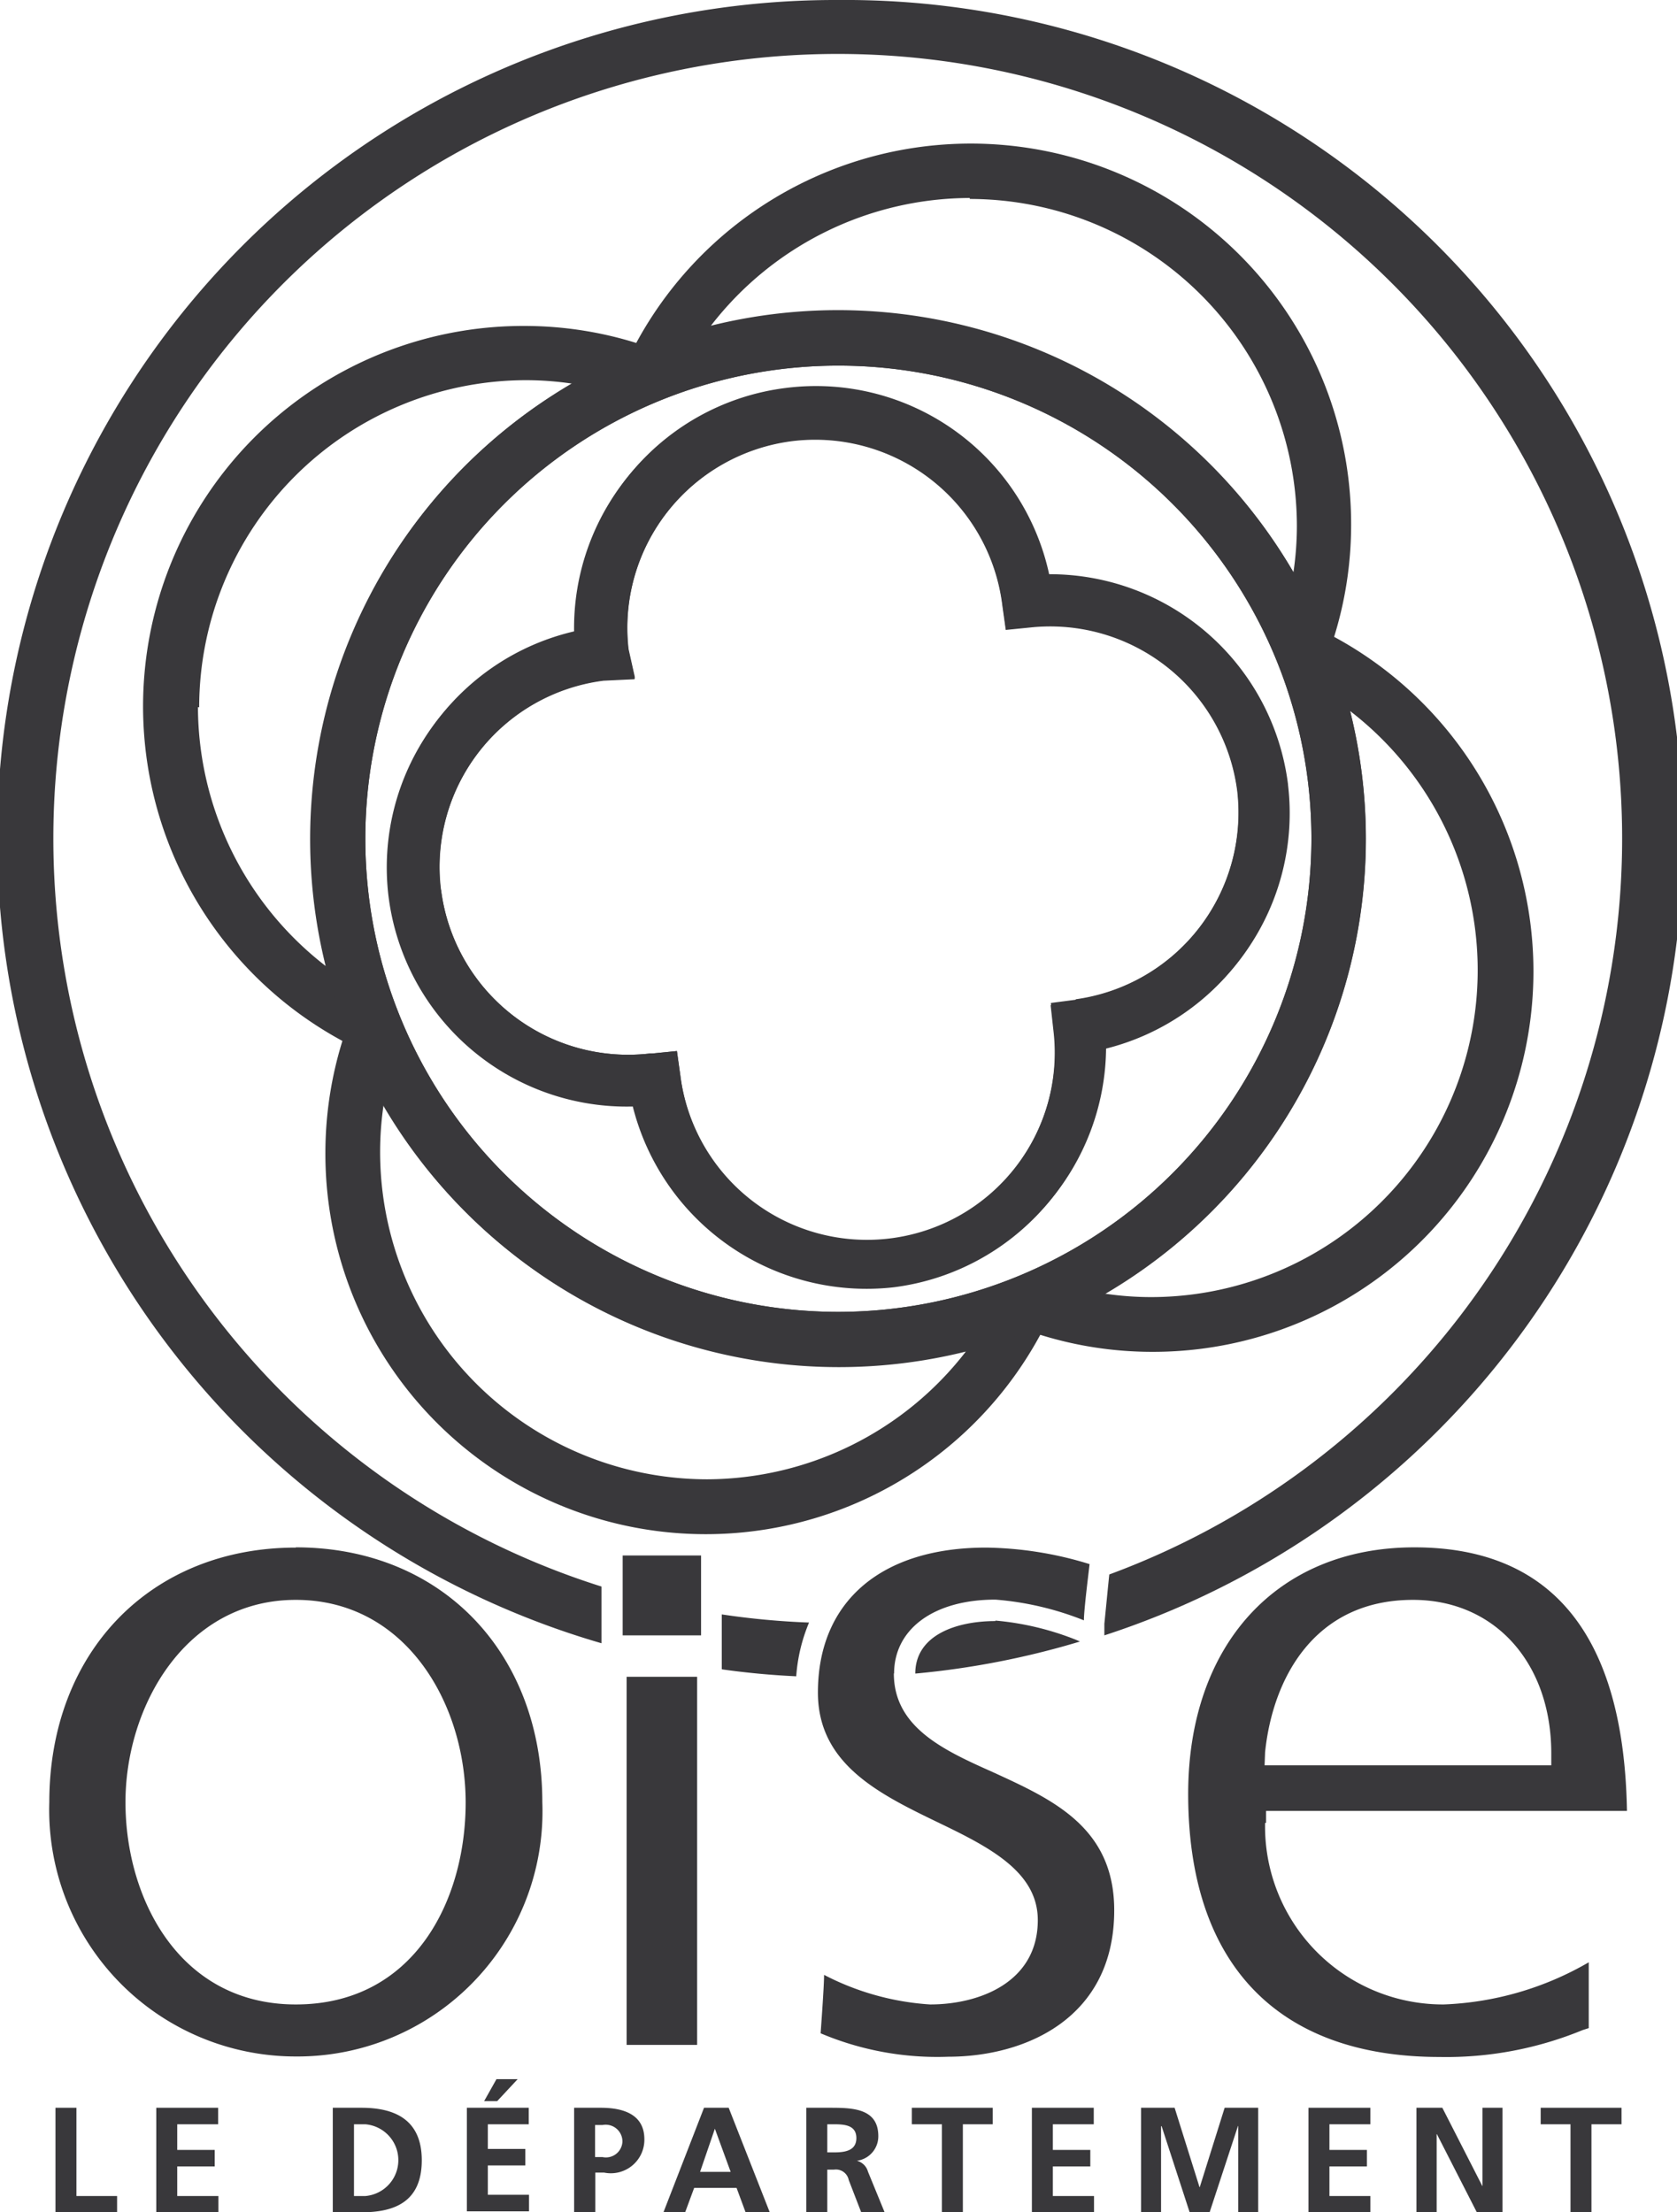 <?xml version="1.0" encoding="UTF-8"?> <svg xmlns="http://www.w3.org/2000/svg" id="Calque_1" data-name="Calque 1" viewBox="0 0 68.03 89.73"><defs><style>.cls-1{fill:#39383B;}</style></defs><title>logo_oise_footer</title><path class="cls-1" d="M46.69,52.61a12.85,12.85,0,0,1-1.87-.14,21.38,21.38,0,0,0,9.95-23.63,13.26,13.26,0,0,1-8.08,23.77M28.69,60A13.28,13.28,0,0,1,15.42,46.69a13,13,0,0,1,.14-1.87,21.36,21.36,0,0,0,23.62,10A13.32,13.32,0,0,1,28.69,60M8.08,28.69A13.28,13.28,0,0,1,21.34,15.42a12.89,12.89,0,0,1,1.87.14,21.37,21.37,0,0,0-10,23.62,13.32,13.32,0,0,1-5.18-10.5M34,53.21A19.19,19.19,0,1,1,53.2,34,19.22,19.22,0,0,1,34,53.21M39.34,8.07A13.28,13.28,0,0,1,52.61,21.34a12.91,12.91,0,0,1-.14,1.87,21.37,21.37,0,0,0-23.63-10,13.31,13.31,0,0,1,10.5-5.18M54.12,25.83a15.26,15.26,0,0,0,.69-4.49,15.43,15.43,0,0,0-29-7.43,15.29,15.29,0,0,0-4.49-.69,15.43,15.43,0,0,0-7.43,29,15.32,15.32,0,0,0-.69,4.49,15.43,15.43,0,0,0,29,7.43,15.27,15.27,0,0,0,4.49.69,15.43,15.43,0,0,0,7.43-29"></path><path class="cls-1" d="M43.62,40.64l-1,.13,0.11,1A7.62,7.62,0,0,1,27.6,43.63l-0.14-1-1,.1-0.1,0a7.65,7.65,0,0,1-8.47-6.65h0a7.63,7.63,0,0,1,6.6-8.49l1.26-.06,0-.08-0.25-1.12a7.65,7.65,0,0,1,6.67-8.46,7.65,7.65,0,0,1,8.5,6.66h0a0.15,0.15,0,0,0,0,0l0.14,1,1-.1a7.65,7.65,0,0,1,8.39,6.64v0a7.66,7.66,0,0,1-6.56,8.46m8.61-8.72h0a9.74,9.74,0,0,0-9.69-8.52,9.68,9.68,0,0,0-10.64-7.56,9.71,9.71,0,0,0-8.55,9.86,9.73,9.73,0,0,0-7.53,10.66h0a9.74,9.74,0,0,0,9.91,8.53,9.78,9.78,0,0,0,10.6,7.33h0a9.76,9.76,0,0,0,8.52-9.66,9.74,9.74,0,0,0,7.38-10.62"></path><path class="cls-1" d="M34,12.62A21.4,21.4,0,1,0,55.41,34,21.42,21.42,0,0,0,34,12.62m0,40.59A19.19,19.19,0,1,1,53.2,34,19.21,19.21,0,0,1,34,53.21"></path><path class="cls-1" d="M39,17.82a9.72,9.72,0,0,0-15.71,7.87,9.73,9.73,0,0,0-7.53,10.66h0a9.74,9.74,0,0,0,9.91,8.53,9.78,9.78,0,0,0,10.6,7.33h0a9.76,9.76,0,0,0,8.52-9.66,9.74,9.74,0,0,0,7.38-10.62h0a9.74,9.74,0,0,0-9.69-8.52A9.46,9.46,0,0,0,39,17.82M17.88,36.1h0a7.63,7.63,0,0,1,6.6-8.49l1.26-.06,0-.08-0.25-1.12a7.66,7.66,0,0,1,6.67-8.46,7.65,7.65,0,0,1,8.5,6.66h0a0.24,0.24,0,0,0,0,0l0.14,1,1-.1a7.65,7.65,0,0,1,8.39,6.64h0a7.66,7.66,0,0,1-6.56,8.46l-1,.13,0.11,1A7.62,7.62,0,0,1,27.6,43.63l-0.14-1-1,.1-0.1,0a7.65,7.65,0,0,1-8.47-6.65"></path><path class="cls-1" d="M40.38,65.75c-1.57,0-3.25.56-3.25,2.13h0a33.78,33.78,0,0,0,6.68-1.3l-0.16-.07a11.56,11.56,0,0,0-3.27-.78"></path><path class="cls-1" d="M34,0A34,34,0,0,0,24.4,66.65v-2.3A31.82,31.82,0,1,1,45,63.86c-0.06.57-.16,1.62-0.2,2l0,0.47A34,34,0,0,0,34,0"></path><path class="cls-1" d="M29.3,67.71q1.49,0.21,3,.28a6.9,6.9,0,0,1,.52-2.18,31.74,31.74,0,0,1-3.54-.33v2.22Z"></path><path class="cls-1" d="M51.36,73.93V73.45H66c-0.12-7.07-3-10.69-8.62-10.69s-9.18,4-9.18,10c0,6.88,3.61,10.67,10.2,10.67a14.52,14.52,0,0,0,5.8-1.09l0.25-.08V79.59a12.66,12.66,0,0,1-5.88,1.71,7.22,7.22,0,0,1-7.25-7.36m0-2.87c0.31-3,2-6.18,6-6.18,3.32,0,5.61,2.56,5.61,6.23v0.48H51.3Z"></path><polygon class="cls-1" points="2.25 85.49 3.1 85.49 3.1 89.07 4.75 89.07 4.75 89.73 2.25 89.73 2.25 85.49"></polygon><polygon class="cls-1" points="6.34 85.49 8.85 85.49 8.85 86.16 7.19 86.16 7.19 87.2 8.71 87.2 8.71 87.87 7.19 87.87 7.19 89.07 8.86 89.07 8.86 89.73 6.34 89.73 6.34 85.49"></polygon><path class="cls-1" d="M13.5,85.49h1.16c1.3,0,2.45.44,2.45,2.13S16,89.73,14.67,89.73H13.5V85.49Zm0.85,3.58h0.47a1.46,1.46,0,0,0,0-2.91H14.36v2.91Z"></path><path class="cls-1" d="M18.94,85.49h2.51v0.67H19.79v1h1.52v0.67H19.79v1.19h1.67v0.67H18.94V85.49Zm1.2-1.16H21l-0.83.89H19.64Z"></path><path class="cls-1" d="M23.29,85.49h1.08c0.92,0,1.77.27,1.77,1.28a1.36,1.36,0,0,1-1.63,1.35H24.15v1.61H23.29V85.49Zm0.85,2h0.3a0.67,0.67,0,0,0,.81-0.63,0.68,0.68,0,0,0-.81-0.67h-0.3v1.3Z"></path><path class="cls-1" d="M28.56,85.49h1l1.67,4.25H30.25l-0.37-1H28.16l-0.37,1H26.91ZM29,86.34h0L28.4,88.09h1.24Z"></path><path class="cls-1" d="M32.71,85.49h0.92c0.91,0,2,0,2,1.15a1,1,0,0,1-.87,1h0a0.63,0.63,0,0,1,.45.44l0.68,1.66H34.94l-0.51-1.32A0.53,0.53,0,0,0,33.83,88H33.56v1.76H32.71V85.49Zm0.85,1.81h0.28c0.42,0,.9-0.06.9-0.58s-0.47-.56-0.9-0.56H33.56V87.3Z"></path><polygon class="cls-1" points="38.21 86.16 36.99 86.16 36.99 85.49 40.27 85.49 40.27 86.16 39.06 86.16 39.06 89.73 38.21 89.73 38.21 86.16"></polygon><polygon class="cls-1" points="41.86 85.49 44.37 85.49 44.37 86.16 42.71 86.16 42.71 87.2 44.23 87.2 44.23 87.87 42.71 87.87 42.71 89.07 44.38 89.07 44.38 89.73 41.86 89.73 41.86 85.49"></polygon><polygon class="cls-1" points="46.29 85.49 47.65 85.49 48.66 88.71 48.67 88.71 49.68 85.49 51.04 85.49 51.04 89.73 50.23 89.73 50.23 86.23 50.22 86.23 49.07 89.73 48.26 89.73 47.12 86.23 47.1 86.25 47.1 89.73 46.29 89.73 46.29 85.49"></polygon><polygon class="cls-1" points="53.08 85.49 55.59 85.49 55.59 86.16 53.93 86.16 53.93 87.2 55.45 87.2 55.45 87.87 53.93 87.87 53.93 89.07 55.59 89.07 55.59 89.73 53.08 89.73 53.08 85.49"></polygon><polygon class="cls-1" points="57.46 85.49 58.51 85.49 60.13 88.66 60.14 88.66 60.14 85.49 60.95 85.49 60.95 89.73 59.91 89.73 58.29 86.56 58.28 86.56 58.28 89.73 57.46 89.73 57.46 85.49"></polygon><polygon class="cls-1" points="63.71 86.16 62.5 86.16 62.5 85.49 65.78 85.49 65.78 86.16 64.56 86.16 64.56 89.73 63.71 89.73 63.71 86.16"></polygon><path class="cls-1" d="M12,62.77C6.12,62.77,2,67,2,73.1A10,10,0,0,0,12,83.41a9.94,9.94,0,0,0,10-10.31c0-6.09-4.11-10.34-10-10.34M12,81.3C7.27,81.3,5.09,77,5.09,73.1S7.53,64.89,12,64.89s6.89,4.22,6.89,8.22S16.78,81.3,12,81.3"></path><path class="cls-1" d="M36.27,67.88c0-1.8,1.6-3,4.11-3a12.27,12.27,0,0,1,3.59.84c0-.43.2-2,0.23-2.28A14.8,14.8,0,0,0,40,62.77c-4.26,0-6.82,2.19-6.82,5.88,0,2.92,2.52,4.13,4.92,5.29,2.08,1,4,2,4,3.94,0,2.51-2.35,3.42-4.37,3.42a10.8,10.8,0,0,1-4.3-1.2c0,0.49-.14,2.35-0.14,2.37a12.14,12.14,0,0,0,5.18.95c3.1,0,6.73-1.54,6.73-5.94,0-3.38-2.52-4.5-4.94-5.61-2-.89-4-1.82-4-4"></path><rect class="cls-1" x="25.26" y="63.09" width="3.18" height="3.24"></rect><rect class="cls-1" x="25.42" y="68.01" width="2.86" height="14.93"></rect></svg> 